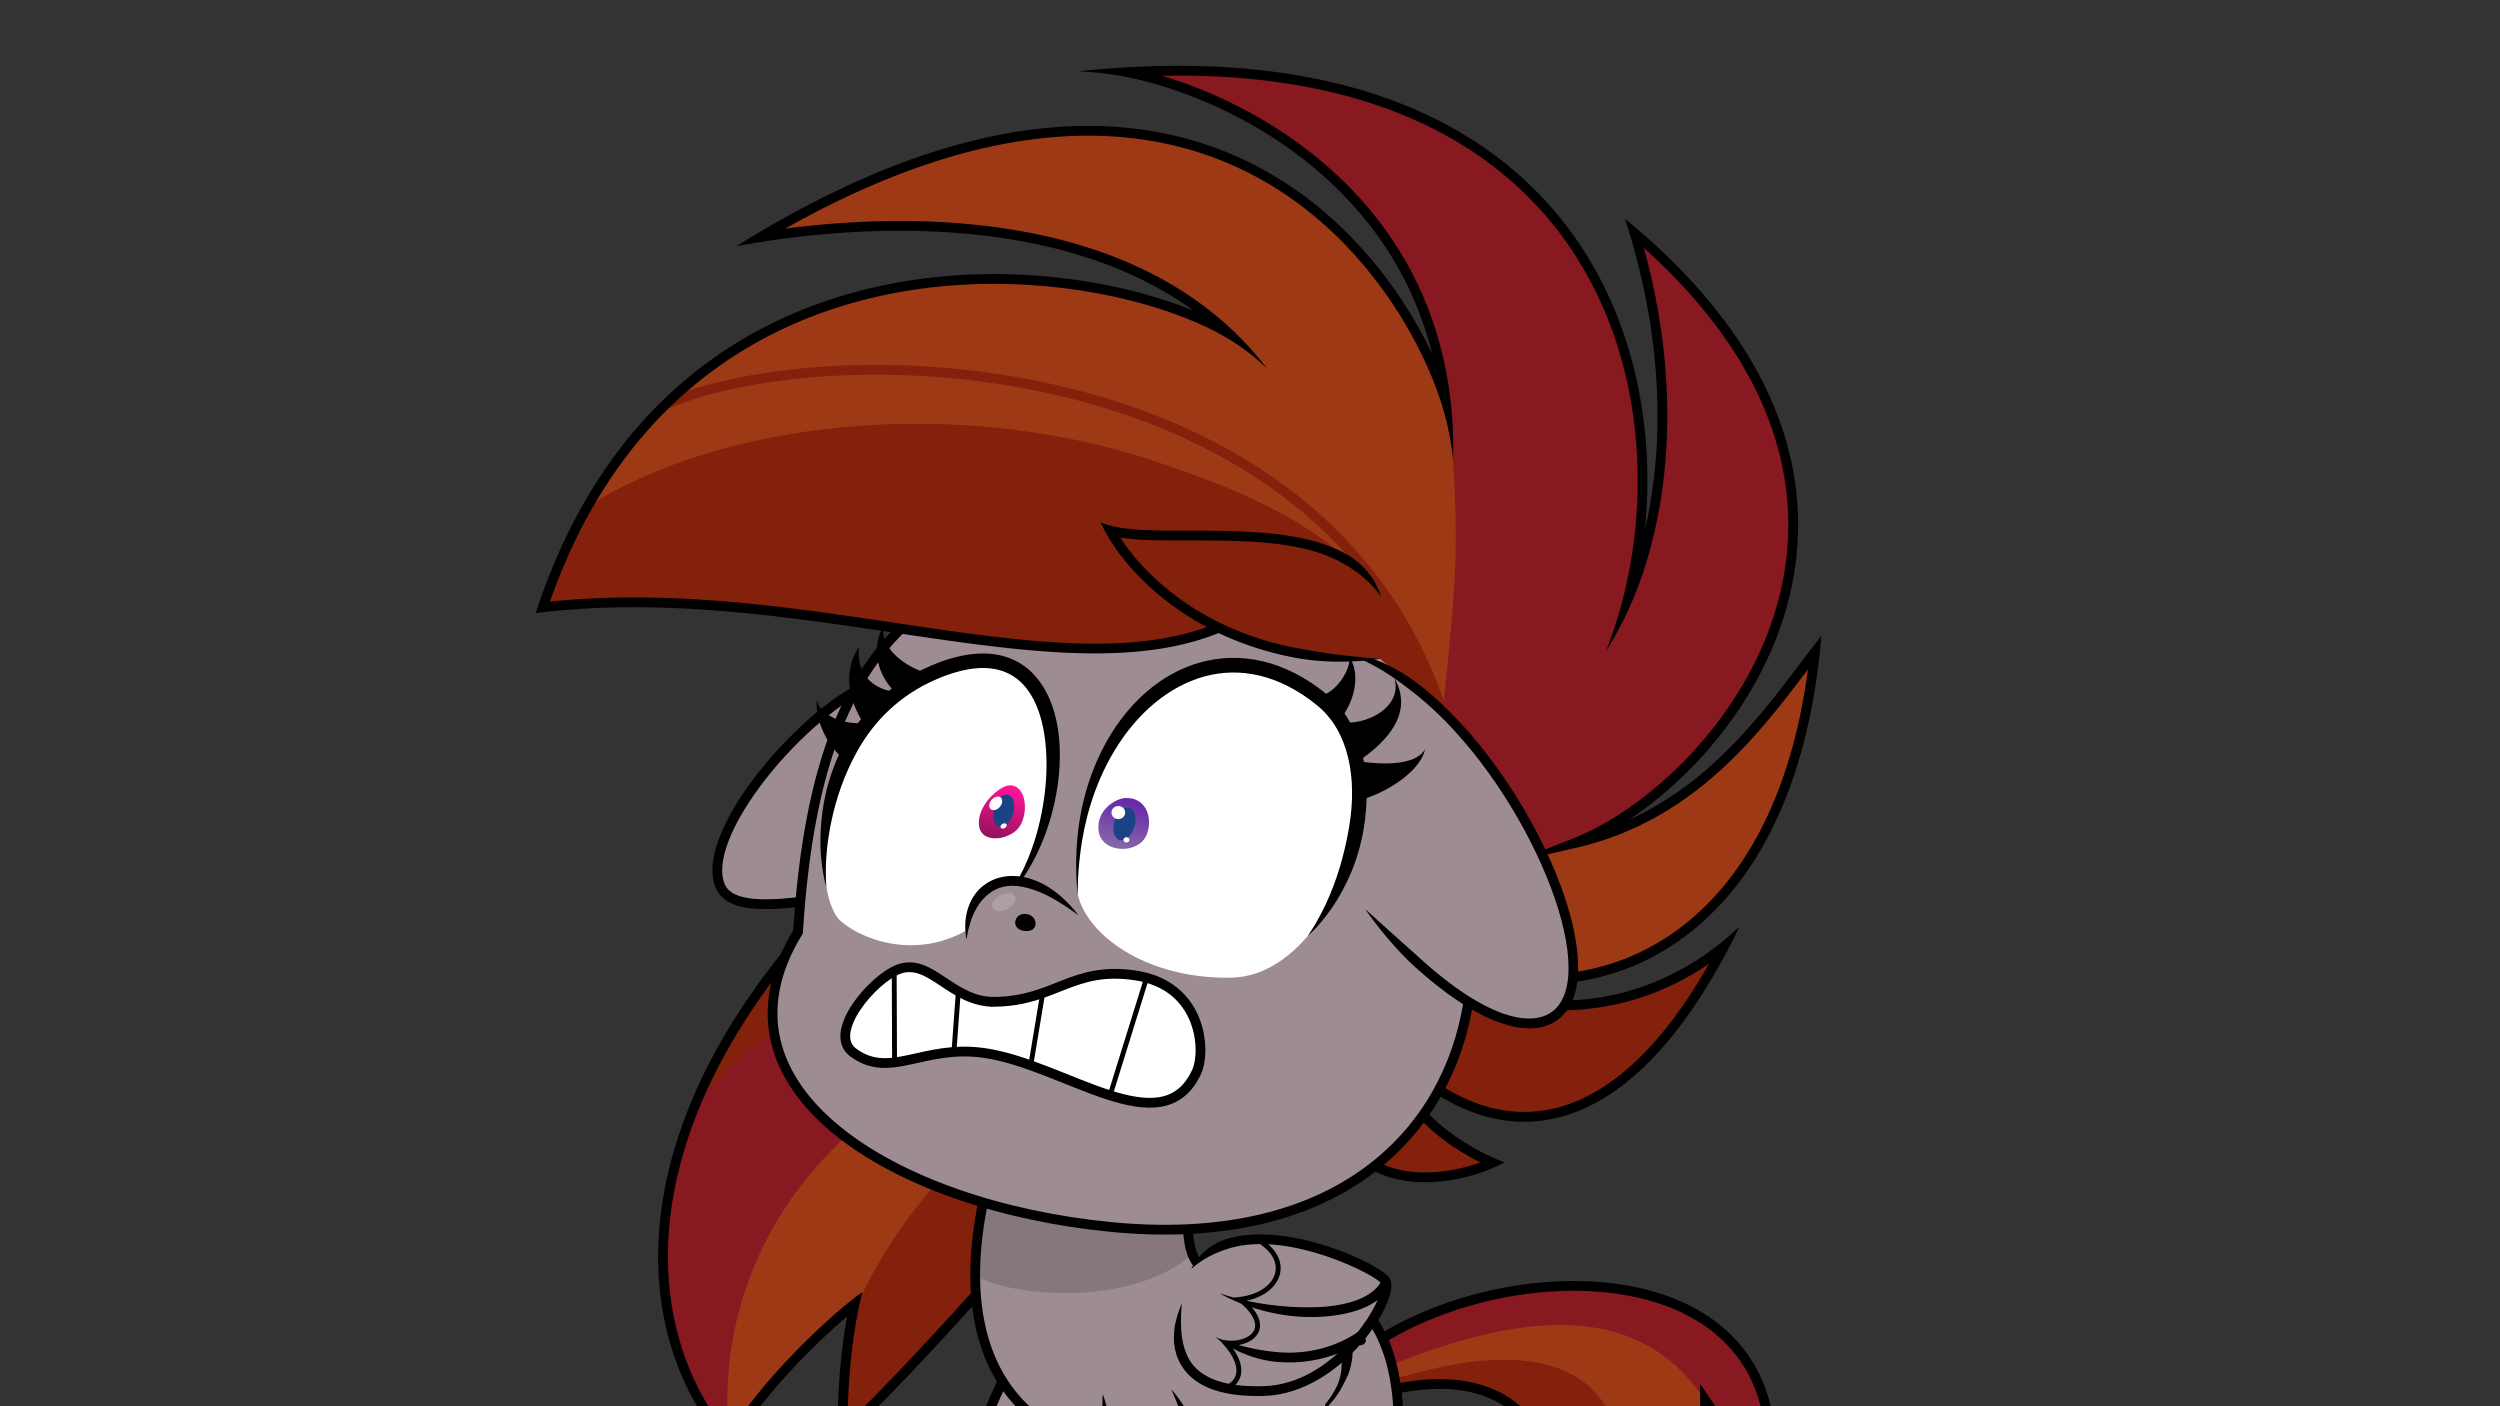 <?xml version="1.0" encoding="UTF-8" standalone="no"?>
<!-- Created with Inkscape (http://www.inkscape.org/) -->

<svg
   version="1.1"
   id="svg118"
   width="2560"
   height="1440"
   viewBox="0 0 2560 1440"
   sodipodi:docname="2440195.svg"
   inkscape:version="1.2 (dc2aedaf03, 2022-05-15)"
   xml:space="preserve"
   xmlns:inkscape="http://www.inkscape.org/namespaces/inkscape"
   xmlns:sodipodi="http://sodipodi.sourceforge.net/DTD/sodipodi-0.dtd"
   xmlns:xlink="http://www.w3.org/1999/xlink"
   xmlns="http://www.w3.org/2000/svg"
   xmlns:svg="http://www.w3.org/2000/svg"
   xmlns:rdf="http://www.w3.org/1999/02/22-rdf-syntax-ns#"
   xmlns:cc="http://creativecommons.org/ns#"
   xmlns:dc="http://purl.org/dc/elements/1.1/"><rect x="0" y="0" width="2560" height="1440" fill="#333333" stroke="none"/><defs
     id="defs122"><linearGradient
       inkscape:collect="always"
       id="linearGradient18150"><stop
         style="stop-color:#682ca9;stop-opacity:1;"
         offset="0"
         id="stop18146" /><stop
         style="stop-color:#8666a9;stop-opacity:1;"
         offset="1"
         id="stop18148" /></linearGradient><inkscape:path-effect
       effect="fill_between_many"
       id="path-effect1490"
       is_visible="true"
       linkedpaths="#path192,0|#path190,1"
       allow_transforms="false" /><linearGradient
       inkscape:collect="always"
       id="linearGradient1385"><stop
         style="stop-color:#fd1297;stop-opacity:1;"
         offset="0"
         id="stop1381" /><stop
         style="stop-color:#96135d;stop-opacity:1;"
         offset="1"
         id="stop1383" /></linearGradient><inkscape:path-effect
       effect="taper_stroke"
       id="path-effect1364"
       is_visible="true"
       stroke_width="10"
       attach_start="0.2"
       end_offset="0.2"
       smoothing="1"
       jointype="extrapolated"
       miter_limit="100" /><inkscape:path-effect
       effect="taper_stroke"
       id="path-effect1355"
       is_visible="true"
       stroke_width="10"
       attach_start="0.2"
       end_offset="0.2"
       smoothing="1"
       jointype="extrapolated"
       miter_limit="100" /><inkscape:path-effect
       effect="taper_stroke"
       id="path-effect1353"
       is_visible="true"
       stroke_width="15"
       attach_start="0.663"
       end_offset="0.445"
       smoothing="1"
       jointype="extrapolated"
       miter_limit="100" /><inkscape:path-effect
       effect="taper_stroke"
       id="path-effect1349"
       is_visible="true"
       stroke_width="15"
       attach_start="0.604"
       end_offset="0.613"
       smoothing="1"
       jointype="extrapolated"
       miter_limit="100" /><inkscape:path-effect
       effect="taper_stroke"
       id="path-effect1345"
       is_visible="true"
       stroke_width="10"
       attach_start="0.395"
       end_offset="0.306"
       smoothing="1"
       jointype="extrapolated"
       miter_limit="100" /><inkscape:path-effect
       effect="taper_stroke"
       id="path-effect1343"
       is_visible="true"
       stroke_width="10"
       attach_start="0.504"
       end_offset="0.2"
       smoothing="0.5"
       jointype="extrapolated"
       miter_limit="100" /><inkscape:path-effect
       effect="taper_stroke"
       id="path-effect1341"
       is_visible="true"
       stroke_width="10"
       attach_start="0.2"
       end_offset="0.2"
       smoothing="0.5"
       jointype="extrapolated"
       miter_limit="100" /><inkscape:path-effect
       effect="taper_stroke"
       id="path-effect1339"
       is_visible="true"
       stroke_width="10"
       attach_start="0.384"
       end_offset="1e-07"
       smoothing="1"
       jointype="extrapolated"
       miter_limit="100" /><inkscape:path-effect
       effect="taper_stroke"
       id="path-effect1337"
       is_visible="true"
       stroke_width="10"
       attach_start="0.485"
       end_offset="1e-07"
       smoothing="1"
       jointype="extrapolated"
       miter_limit="100" /><inkscape:path-effect
       effect="taper_stroke"
       id="path-effect1335"
       is_visible="true"
       stroke_width="10"
       attach_start="0.2"
       end_offset="0.392"
       smoothing="1"
       jointype="extrapolated"
       miter_limit="100" /><inkscape:path-effect
       effect="join_type"
       id="path-effect1333"
       is_visible="true"
       linecap_type="butt"
       line_width="10"
       linejoin_type="extrp_arc"
       miter_limit="100"
       attempt_force_join="true" /><inkscape:path-effect
       effect="join_type"
       id="path-effect1331"
       is_visible="true"
       linecap_type="butt"
       line_width="10"
       linejoin_type="extrp_arc"
       miter_limit="100"
       attempt_force_join="true" /><inkscape:path-effect
       effect="join_type"
       id="path-effect1329"
       is_visible="true"
       linecap_type="butt"
       line_width="10"
       linejoin_type="extrp_arc"
       miter_limit="100"
       attempt_force_join="true" /><inkscape:path-effect
       effect="join_type"
       id="path-effect1327"
       is_visible="true"
       linecap_type="butt"
       line_width="10"
       linejoin_type="extrp_arc"
       miter_limit="100"
       attempt_force_join="true" /><linearGradient
       inkscape:collect="always"
       xlink:href="#linearGradient18150"
       id="linearGradient1387"
       x1="1159.302"
       y1="823.756"
       x2="1147.281"
       y2="867.42"
       gradientUnits="userSpaceOnUse" /><linearGradient
       inkscape:collect="always"
       xlink:href="#linearGradient1385"
       id="linearGradient1389"
       x1="1033.291"
       y1="809.057"
       x2="1018.744"
       y2="856.61"
       gradientUnits="userSpaceOnUse" /><clipPath
       clipPathUnits="userSpaceOnUse"
       id="clipPath1467"><path
         inkscape:connector-curvature="0"
         id="path1469"
         d="m 829.154,949.67 c -187.317,212.109 -180.89,414.118 -81.722,528.895 25.71,-50.502 92.74,-115.696 127.633,-143.243 -11.019,50.502 -13.773,116.614 -11.019,132.224 42.238,-37.647 207.518,-214.864 224.964,-254.347"
         style="fill:none;fill-rule:nonzero;stroke:#000000;stroke-width:10;stroke-linecap:butt;stroke-linejoin:miter;stroke-miterlimit:4;stroke-dasharray:none;stroke-opacity:1" /></clipPath><clipPath
       clipPathUnits="userSpaceOnUse"
       id="clipPath1543"><path
         style="fill:none;fill-rule:nonzero;stroke:#ff0000;stroke-width:10;stroke-linecap:butt;stroke-linejoin:miter;stroke-miterlimit:4;stroke-dasharray:none;stroke-opacity:1"
         d="m 1502.369,989.038 c 121.308,45.576 323.111,-12.724 356.11,-321.262 -53.553,70.259 -119.892,166.66 -246.083,195.581 151.812,-59.639 384.049,-347.692 61.449,-624.526 50.644,170.111 24.358,300.84 -6.808,374.208 C 1724.273,387.19 1630.035,46.987 1154.42,73.914 1259.604,94.691 1454.388,188.188 1480.359,410.242 1437.705,277.212 1236.23,-28.672 779.136,242.727 919.381,220.652 1129.098,219.678 1258.305,341.418 1118.061,258.959 694.73,211.562 555.784,621.907 c 271.399,-31.165 537.604,93.496 701.223,16.881 l 156.476,35.71 63.934,55.789 z"
         id="path1545"
         inkscape:connector-curvature="0"
         sodipodi:nodetypes="ccccccccccc" /></clipPath><clipPath
       clipPathUnits="userSpaceOnUse"
       id="clipPath1556"><path
         sodipodi:nodetypes="cccccc"
         inkscape:connector-curvature="0"
         id="path1558"
         d="m 1402.445,1378.968 c 139.148,-95.939 414.164,-96.745 410.994,111.027 -34.412,-13.635 -51.943,-33.113 -67.525,-56.487 0,39.606 1.948,77.914 1.948,77.914 -62.331,-9.739 -161.671,-3.896 -161.671,-3.896 -11.038,-72.07 -73.369,-107.131 -169.462,-82.459"
         style="fill:none;stroke:#000000;stroke-width:10;stroke-linecap:butt;stroke-linejoin:miter;stroke-miterlimit:4;stroke-dasharray:none;stroke-opacity:1" /></clipPath><clipPath
       clipPathUnits="userSpaceOnUse"
       id="clipPath1625"><path
         style="display:inline;fill:#eed167;fill-opacity:1;stroke:none;stroke-width:1px;stroke-linecap:butt;stroke-linejoin:miter;stroke-opacity:1"
         d="m 1327.39,1385.716 c 10.005,-0.389 22.594,-0.324 37.201,4.122 -4.848,-13.525 -13.123,-24.927 -21.756,-36.107 17.782,8.194 40.998,27.563 52.158,55.593 -10.053,-2.332 -19.878,-4.836 -31.099,-6.292 5.729,11.278 10.447,25.027 10.92,36.028 -13.529,-20.317 -28.886,-38.599 -47.423,-53.343 z"
         id="path1627"
         inkscape:connector-curvature="0"
         sodipodi:nodetypes="ccccccc" /></clipPath></defs><sodipodi:namedview
     pagecolor="#ffffff"
     bordercolor="#666666"
     borderopacity="1"
     objecttolerance="10"
     gridtolerance="10"
     guidetolerance="10"
     inkscape:pageopacity="0"
     inkscape:pageshadow="2"
     inkscape:window-width="1600"
     inkscape:window-height="831"
     id="namedview120"
     showgrid="false"
     inkscape:zoom="0.1655719"
     inkscape:cx="673.42344"
     inkscape:cy="1962.8934"
     inkscape:window-x="0"
     inkscape:window-y="0"
     inkscape:window-maximized="1"
     inkscape:current-layer="layer2"
     inkscape:snap-nodes="true"
     inkscape:pagecheckerboard="true"
     borderlayer="true"
     inkscape:showpageshadow="false"
     inkscape:deskcolor="#d1d1d1" /><g
     inkscape:groupmode="layer"
     id="layer2"
     inkscape:label="Rainbow Dash"
     style="display:inline"><g
       id="g1565"><g
         clip-path="url(#clipPath1556)"
         id="g1552"><path
           sodipodi:nodetypes="cccccc"
           inkscape:connector-curvature="0"
           id="path1547"
           d="m 1402.445,1378.968 c 139.148,-95.939 414.164,-96.745 410.994,111.027 -34.412,-13.635 -51.943,-33.113 -67.525,-56.487 0,39.606 1.948,77.914 1.948,77.914 -62.331,-9.739 -161.671,-3.896 -161.671,-3.896 -11.038,-72.07 -73.369,-107.131 -169.462,-82.459"
           style="fill:#881920;fill-opacity:1;stroke:none;stroke-width:10;stroke-linecap:butt;stroke-linejoin:miter;stroke-miterlimit:4;stroke-dasharray:none;stroke-opacity:1" /><path
           style="fill:#9d3915;fill-opacity:1;stroke:none;stroke-width:1px;stroke-linecap:butt;stroke-linejoin:miter;stroke-opacity:1"
           d="m 1414.782,1401.693 c 144.14,-59.734 292.176,-83.108 355.156,79.861 l 8.745,94.339 -347.281,1.51 z"
           id="path249"
           inkscape:connector-curvature="0" /><path
           style="fill:#83210c;fill-opacity:1;stroke:none;stroke-width:1px;stroke-linecap:butt;stroke-linejoin:miter;stroke-opacity:1"
           d="m 1416.08,1415.977 c 93.496,-30.516 253.869,-61.682 247.376,116.221 l -230.638,0.69 z"
           id="path247"
           inkscape:connector-curvature="0" /></g><path
         sodipodi:nodetypes="cccccc"
         inkscape:connector-curvature="0"
         id="path245"
         d="m 1402.445,1378.968 c 139.148,-95.939 414.164,-96.745 410.994,111.027 -34.412,-13.635 -51.943,-33.113 -67.525,-56.487 0,39.606 1.948,77.914 1.948,77.914 -62.331,-9.739 -161.671,-3.896 -161.671,-3.896 -11.038,-72.07 -73.369,-107.131 -169.462,-82.459"
         style="fill:none;stroke:#000000;stroke-width:10;stroke-linecap:butt;stroke-linejoin:miter;stroke-miterlimit:4;stroke-dasharray:none;stroke-opacity:1" /></g><path
       style="fill:#9d8c94;fill-opacity:1;stroke:#000000;stroke-width:10;stroke-linecap:butt;stroke-linejoin:miter;stroke-miterlimit:4;stroke-dasharray:none;stroke-opacity:1"
       d="m 1106.145,1467.775 c -12.986,17.531 -18.829,51.293 -18.829,51.293 l -96.059,46.568 c -12.774,-46.525 28.155,-141.41 41.794,-162.5"
       id="path223"
       inkscape:connector-curvature="0"
       sodipodi:nodetypes="cccc" /><g
       id="g1477"><g
         clip-path="url(#clipPath1467)"
         id="g1461"><path
           style="fill:#83210c;fill-opacity:1;stroke:none;stroke-width:1px;stroke-linecap:butt;stroke-linejoin:miter;stroke-opacity:1"
           d="m 995.606,1116.145 88.83,95.034 -32.262,163.768 -246.073,127.279 -25.456,-166.877 z"
           id="path1455"
           inkscape:connector-curvature="0" /><path
           sodipodi:nodetypes="cccccc"
           style="fill:#9d3915;fill-opacity:1;stroke:none;stroke-width:1px;stroke-linecap:butt;stroke-linejoin:miter;stroke-opacity:1"
           d="m 854.864,1400.516 c 33.387,-123.248 113.75,-207.425 184.562,-266.284 L 897.842,1009.375 661.852,1440 l 90.51,123.037 z"
           id="path237"
           inkscape:connector-curvature="0" /><path
           style="fill:#881920;fill-opacity:1;stroke:none;stroke-width:1px;stroke-linecap:butt;stroke-linejoin:miter;stroke-opacity:1"
           d="m 747.432,1478.565 c -14.394,-113.233 23.331,-285.525 231.392,-392.539 L 896,966 604,1159 581,1476 Z"
           id="path235"
           inkscape:connector-curvature="0" /><path
           style="fill:#83210c;fill-opacity:1;stroke:none;stroke-width:1px;stroke-linecap:butt;stroke-linejoin:miter;stroke-opacity:1"
           d="m 666.811,1185.482 c 49.995,-69.473 156.477,-179.851 255.167,-198.03 L 773,900 Z"
           id="path233"
           inkscape:connector-curvature="0" /></g><path
         inkscape:original-d="m 829.15352,949.67001 c -187.31708,212.10909 -180.88953,414.11769 -81.72167,528.89529 25.71019,-50.5022 92.74032,-115.6959 127.63271,-143.2425 -11.01865,50.5022 -13.77331,116.6141 -11.01865,132.2238 42.23817,-37.647 207.51789,-214.8637 224.96409,-254.3472"
         inkscape:path-effect="#path-effect1333"
         inkscape:connector-curvature="0"
         id="path229"
         d="M 825.406,946.36 C 636.873,1159.845 642.425,1364.677 743.648,1481.834 a 277.211,277.211 0 0 0 5.038,5.673 156.369,156.369 0 0 1 3.201,-6.673 c 25.308,-49.712 91.666,-114.264 126.275,-141.587 l -7.983,-4.99 c -11.097,50.861 -14.072,117.078 -11.057,134.159 a 31.255,31.255 0 0 0 2.478,7.832 219.469,219.469 0 0 0 5.773,-4.968 c 42.484,-37.866 208.144,-215.171 226.211,-256.059 l -9.147,-4.042 c -16.826,38.079 -181.725,215.207 -223.718,252.635 l 8.251,2.864 c -2.495,-14.139 0.04,-80.146 10.98,-130.289 a 340.779,340.779 0 0 1 3.216,-13.428 309.892,309.892 0 0 0 -11.199,8.437 c -35.176,27.77 -102.878,93.606 -128.99,144.899 l 8.239,-1 c -97.112,-112.398 -104.416,-311.584 81.686,-522.317 z"
         style="fill:#000000;fill-rule:nonzero;stroke:none;stroke-width:10;stroke-linecap:butt;stroke-linejoin:miter;stroke-miterlimit:4;stroke-dasharray:none;stroke-opacity:1" /></g><path
       style="fill:#9d8c94;fill-opacity:1;stroke:none;stroke-width:1px;stroke-linecap:butt;stroke-linejoin:miter;stroke-opacity:1"
       d="m 1009.631,1217.946 c -48.696,206.471 66.227,316.199 294.773,254.518 l 123.43,48.339 c 35.811,-264.448 -157.934,-216.241 -177.676,-216.241 -19.742,0 -37.647,-12.396 -33.056,-67.948 z"
       id="path1479"
       inkscape:connector-curvature="0"
       inkscape:path-effect="#path-effect1490"
       inkscape:original-d="m 1108.7434,1384.8457 21.2132,0.7071"
       class="UnoptimicedTransforms" /><g
       id="g1453"><path
         style="fill:#83210c;fill-opacity:1;fill-rule:nonzero;stroke:none;stroke-width:10;stroke-linecap:butt;stroke-linejoin:miter;stroke-miterlimit:4;stroke-dasharray:none;stroke-opacity:1"
         d="m 1458.933,1105.621 c 78.563,60.383 197.381,70.772 306.46,-136.349 -64.928,51.942 -159.074,84.406 -288.28,38.307"
         id="path1447"
         inkscape:connector-curvature="0" /><path
         inkscape:original-d="m 1458.9327,1105.6207 c 78.563,60.383 197.3812,70.7715 306.4603,-136.34889 -64.928,51.94239 -159.0736,84.40639 -288.2804,38.30749"
         inkscape:path-effect="#path-effect1329"
         inkscape:connector-curvature="0"
         id="path241"
         d="m 1455.886,1109.585 c 81.451,62.603 203.621,71.475 313.931,-137.983 a 749.017,749.017 0 0 0 11.54,-22.851 304.502,304.502 0 0 1 -19.087,16.617 c -63.619,50.895 -156.05,82.967 -283.477,37.503 l -3.36,9.418 c 130.987,46.734 226.847,13.878 293.084,-39.112 l -7.548,-6.234 c -107.848,204.782 -223.315,192.877 -298.989,134.714 z"
         style="fill:#000000;fill-rule:nonzero;stroke:none;stroke-width:10;stroke-linecap:butt;stroke-linejoin:miter;stroke-miterlimit:4;stroke-dasharray:none;stroke-opacity:1" /></g><g
       id="g1445"><path
         style="fill:#83210c;fill-opacity:1;fill-rule:nonzero;stroke:none;stroke-width:10;stroke-linecap:butt;stroke-linejoin:miter;stroke-miterlimit:4;stroke-dasharray:none;stroke-opacity:1"
         d="m 1392.706,1184.184 c 44.151,35.061 106.482,19.478 135.7,6.493 -25.322,-11.038 -62.98,-33.763 -81.809,-62.98"
         id="path1439"
         inkscape:connector-curvature="0" /><path
         inkscape:original-d="m 1392.7062,1184.1836 c 44.151,35.0611 106.4819,19.4784 135.6995,6.4928 -25.3219,-11.0378 -62.9802,-33.7626 -81.8093,-62.9802"
         inkscape:path-effect="#path-effect1331"
         inkscape:connector-curvature="0"
         id="path239"
         d="m 1389.597,1188.099 c 46.216,36.701 110.699,20.542 140.84,7.146 a 142.857,142.857 0 0 0 10.209,-5.033 192.68,192.68 0 0 1 -10.241,-4.119 c -24.842,-10.829 -61.529,-33.057 -79.604,-61.105 l -8.406,5.417 c 19.583,30.387 58.212,53.608 84.014,64.855 l -0.033,-9.153 c -28.294,12.575 -88.473,27.582 -130.559,-5.839 z"
         style="fill:#000000;fill-rule:nonzero;stroke:none;stroke-width:10;stroke-linecap:butt;stroke-linejoin:miter;stroke-miterlimit:4;stroke-dasharray:none;stroke-opacity:1" /></g><path
       style="fill:#9d8c94;fill-opacity:1;stroke:#000000;stroke-width:10;stroke-linecap:butt;stroke-linejoin:miter;stroke-miterlimit:4;stroke-dasharray:none;stroke-opacity:1"
       d="m 901.85,696.574 c -65.525,17.187 -185.174,151.368 -165.061,208.923 8.039,23.006 43.188,24.625 107.275,14.429"
       id="path227"
       inkscape:connector-curvature="0"
       sodipodi:nodetypes="csc" /><path
       style="fill:#85777d;fill-opacity:1;stroke:none;stroke-width:1px;stroke-linecap:butt;stroke-linejoin:miter;stroke-opacity:1"
       d="m 997.944,1306.248 c 39.606,22.076 160.372,32.464 223.352,-22.076 l -2.951,-26.606 -56.215,1.061 -67.175,-7.071 -89.096,-22.274 z"
       id="path231"
       inkscape:connector-curvature="0" /><path
       style="fill:none;stroke:#000000;stroke-width:10;stroke-linecap:butt;stroke-linejoin:miter;stroke-miterlimit:4;stroke-dasharray:none;stroke-opacity:1"
       d="m 1009.631,1217.946 c -48.696,206.471 66.227,316.199 294.773,254.518"
       id="path192"
       inkscape:connector-curvature="0"
       class="UnoptimicedTransforms" /><path
       style="fill:none;stroke:#000000;stroke-width:10;stroke-linecap:butt;stroke-linejoin:miter;stroke-miterlimit:4;stroke-dasharray:none;stroke-opacity:1"
       d="m 1217.102,1236.614 c -4.591,55.552 13.314,67.948 33.056,67.948 19.742,0 213.486,-48.207 177.676,216.241"
       id="path190"
       inkscape:connector-curvature="0"
       class="UnoptimicedTransforms" /><path
       style="fill:#9d8c94;fill-opacity:1;stroke:#000000;stroke-width:10;stroke-linecap:butt;stroke-linejoin:miter;stroke-miterlimit:4;stroke-dasharray:none;stroke-opacity:1"
       d="m 1246.944,566.772 c -258.605,-12.878 -408.608,42.238 -429.727,387.489 -98.25,159.77 96.413,280.057 319.541,302.095 223.128,22.037 338.03,-86.585 364.534,-217.618 35.646,-176.237 42.204,-457.198 -254.347,-471.966 z"
       id="path168"
       inkscape:connector-curvature="0"
       sodipodi:nodetypes="scsss" /><path
       style="fill:#ffffff;stroke:#000000;stroke-width:10;stroke-linecap:butt;stroke-linejoin:miter;stroke-miterlimit:4;stroke-dasharray:none;stroke-opacity:1"
       d="m 1018.766,1025.882 c 62.128,-0.983 79.606,-36.645 143.702,-27.088 68.273,10.18 72.759,77.18 62.898,98.709 -34.994,76.401 -135.254,-7.586 -217.618,-19.283 -62.545,-8.882 -96.232,27.545 -134.06,-0.459 -27.231,-20.159 20.473,-75.881 46.829,-85.395 32.594,-11.765 54.046,34.215 98.25,33.515 z"
       id="path172"
       inkscape:connector-curvature="0"
       sodipodi:nodetypes="sssssss" /><path
       id="path180"
       style="fill:none;stroke:#000000;stroke-width:5;stroke-linecap:butt;stroke-linejoin:miter;stroke-miterlimit:4;stroke-dasharray:none;stroke-opacity:1"
       d="m 1136.23,1123.174 37.995,-122.111 m -106.3,14.831 -12.43,74.886 m -78.793,-11.649 4.91,-67.712 m -65.969,-19.821 0.388,97.031"
       inkscape:connector-curvature="0"
       sodipodi:nodetypes="cccccccc" /><path
       sodipodi:nodetypes="cccc"
       inkscape:connector-curvature="0"
       id="path1435"
       d="m 1129.182,1427.374 c 11.64,72.854 -2.648,203.917 -27.317,290.189 15.066,20.601 107.495,19.864 125.796,-2.755 7.225,-64.191 27.5,-207.641 -28.465,-292.255"
       style="fill:#9d8c94;fill-opacity:1;fill-rule:nonzero;stroke:none;stroke-width:10;stroke-linecap:butt;stroke-linejoin:miter;stroke-miterlimit:4;stroke-dasharray:none;stroke-opacity:1" /><path
       style="fill:#000000;fill-rule:nonzero;stroke:none;stroke-width:10;stroke-linecap:butt;stroke-linejoin:miter;stroke-miterlimit:4;stroke-dasharray:none;stroke-opacity:1"
       d="m 1138.178,1477.145 c -0.261,-12.916 -2.202,-24.961 -4.485,-34.518 -2.219,-9.292 -4.511,-15.252 -4.511,-15.252 0,0 -0.175,6.376 -0.461,15.767 -0.251,8.25 -0.776,22.944 -0.541,34.209 1.506,73.272 -11.479,170.139 -31.123,238.838 a 541.318,541.318 0 0 1 -0.602,2.09 16.319,16.319 0 0 0 1.374,2.236 c 17.235,23.568 113.489,22.442 133.719,-2.561 a 20.934,20.934 0 0 0 0.931,-1.242 1559.713,1559.713 0 0 1 0.151,-1.344 c 5.771,-51.268 19.975,-154.574 -3.478,-237.452 -4.458,-15.808 -11.207,-29.306 -17.961,-39.691 -6.497,-9.99 -11.994,-15.672 -11.994,-15.672 0,0 3.434,7.122 7.544,17.94 4.697,12.363 8.171,23.878 12.79,40.145 23.012,81.322 8.952,182.174 3.163,233.61 l 1.082,-2.586 c -16.372,20.235 -104.977,20.582 -117.873,2.948 l 0.771,4.326 c 19.826,-69.336 33.026,-167.837 31.506,-241.793 z"
       id="path215"
       inkscape:connector-curvature="0"
       sodipodi:nodetypes="cccc"
       inkscape:path-effect="#path-effect1341"
       inkscape:original-d="m 1129.1822,1427.3745 c 11.6404,72.8538 -2.6483,203.9174 -27.3171,290.1892 15.0656,20.601 107.4953,19.8645 125.7963,-2.7546 7.2254,-64.1907 27.5005,-207.6406 -28.4648,-292.2553" /><path
       style="fill:#000000;fill-rule:nonzero;stroke:none;stroke-width:10;stroke-linecap:butt;stroke-linejoin:miter;stroke-miterlimit:4;stroke-dasharray:none;stroke-opacity:1"
       d="m 1313.246,1505.315 c -4.706,-13.11 -7.002,-25.958 -8.387,-37.012 -1.332,-10.629 -1.754,-17.915 -1.754,-17.915 0,0 -2.092,6.985 -3.26,17.952 -1.186,11.142 -1.124,25.739 3.974,40.312 4.154,11.731 10.582,23.468 20.174,35.412 5.477,6.812 12.193,11.951 17.717,15.443 5.447,3.443 9.441,5.154 9.441,5.154 0,0 -9.471,-14.526 -19.361,-26.858 -8.914,-11.1 -14.797,-21.908 -18.545,-32.489 z"
       id="path217"
       inkscape:connector-curvature="0"
       inkscape:path-effect="#path-effect1343"
       inkscape:original-d="m 1303.1055,1450.3885 c -3.2464,37.6582 1.2985,74.0179 48.0467,114.2733" /><g
       id="g1541"
       clip-path="url(#clipPath1543)"><path
         inkscape:connector-curvature="0"
         id="path1525"
         d="m 1482,889 407,-267 c 0,0 3.586,470.74 -410.207,380.87"
         style="fill:#9d3915;fill-opacity:1;stroke:none;stroke-width:1px;stroke-linecap:butt;stroke-linejoin:miter;stroke-opacity:1" /><path
         sodipodi:nodetypes="cc"
         inkscape:connector-curvature="0"
         id="path1523"
         d="M 1548.228,883.193 C 1809.547,818.48 2085.725,387.552 1595,177 l -105,630 z"
         style="fill:#881920;fill-opacity:1;stroke:none;stroke-width:1px;stroke-linecap:butt;stroke-linejoin:miter;stroke-opacity:1" /><path
         sodipodi:nodetypes="ccccc"
         inkscape:connector-curvature="0"
         id="path257"
         d="m 1533.6,827.079 c 35.214,-43.334 63.774,-79.373 111.01,-160.53 C 1691.908,602.444 1836.468,-180.689 1014,58 l 232.944,508.772 z"
         style="fill:#881920;fill-opacity:1;stroke:none;stroke-width:1px;stroke-linecap:butt;stroke-linejoin:miter;stroke-opacity:1" /><path
         sodipodi:nodetypes="cccccc"
         inkscape:connector-curvature="0"
         id="path255"
         d="m 1477.418,730.288 c 11.054,-117.057 17.233,-152.647 10.517,-259.723 -0.812,-32.484 -3.94,-62.295 -21.262,-107.979 C 1374.287,73.294 988.579,77.573 782.06,76.698 L 420.021,683.396 Z"
         style="fill:#9d3915;fill-opacity:1;stroke:none;stroke-width:1px;stroke-linecap:butt;stroke-linejoin:miter;stroke-opacity:1" /><path
         sodipodi:nodetypes="cc"
         inkscape:connector-curvature="0"
         id="path251"
         d="M 681.692,414.14 C 853.486,340.053 1357.175,354.665 1477.418,730.288"
         style="fill:none;stroke:#83210c;stroke-width:10;stroke-linecap:butt;stroke-linejoin:miter;stroke-miterlimit:4;stroke-dasharray:none;stroke-opacity:1" /><path
         clip-path="none"
         sodipodi:nodetypes="csccc"
         inkscape:connector-curvature="0"
         id="path253"
         d="m 565.624,544.735 c 136.24,-112.017 400.832,-144.324 615.424,-72.88 130.871,43.571 240.145,92.731 296.369,251.933 L 526.795,655.819 Z"
         style="fill:#83210c;fill-opacity:1;stroke:none;stroke-width:1px;stroke-linecap:butt;stroke-linejoin:miter;stroke-opacity:1" /></g><path
       style="fill:#000000;fill-rule:nonzero;stroke:none;stroke-width:10;stroke-linecap:butt;stroke-linejoin:miter;stroke-miterlimit:4;stroke-dasharray:none;stroke-opacity:1"
       d="m 1500.611,993.719 c 124.993,46.96 329.57,-14.341 362.84,-325.411 a 745.6,745.6 0 0 0 1.651,-17.351 2128.552,2128.552 0 0 0 -10.599,13.788 c -53.683,70.43 -119.026,165.274 -243.224,193.738 l 2.945,9.527 c 155.95,-61.264 388.091,-353.897 62.876,-632.974 a 738.035,738.035 0 0 0 -13.061,-10.949 751.037,751.037 0 0 1 5.013,16.17 c 50.304,168.969 24.101,298.51 -6.618,370.827 l 9.449,3.183 C 1729.965,385.083 1633.067,41.807 1154.138,68.922 a 991.263,991.263 0 0 0 -50.289,4.133 315.027,315.027 0 0 1 49.602,5.764 c 103.563,20.457 296.282,112.611 321.942,332.003 l 9.727,-2.107 C 1441.479,272.61 1236.389,-34.582 776.584,238.428 a 1162.905,1162.905 0 0 0 -22.419,13.656 948.428,948.428 0 0 1 25.749,-4.417 c 139.602,-21.974 347.484,-22.721 474.963,97.391 l 5.963,-7.949 C 1117.623,252.902 690.989,207.02 551.048,620.303 a 681.881,681.881 0 0 0 -2.494,7.51 719.01,719.01 0 0 1 7.801,-0.939 c 270.464,-31.058 537.268,93.94 702.773,16.442 L 1254.886,634.26 C 1093.154,709.992 827.547,585.667 555.213,616.94 l 5.306,6.571 C 698.471,216.103 1118.498,265.017 1255.771,345.728 a 222.798,222.798 0 0 1 41.89,31.837 332.618,332.618 0 0 0 -35.927,-39.786 C 1130.799,214.41 919.246,215.611 778.359,237.788 l 3.33,9.238 c 454.381,-269.789 652.241,34.788 693.909,164.742 a 292.783,292.783 0 0 1 12.36,58.63 416.163,416.163 0 0 0 -2.633,-60.738 C 1459.043,184.945 1262.193,90.106 1155.389,69.009 l -0.686,9.897 C 1627.004,52.166 1718.581,389.298 1662.19,611.811 a 460.622,460.622 0 0 1 -17.57,54.729 359.168,359.168 0 0 0 27.019,-51.546 c 31.613,-74.421 57.982,-206.336 6.998,-377.59 l -8.048,5.221 c 319.987,274.591 87.654,558.064 -60.021,616.078 l -62.34,24.49 65.285,-14.962 c 128.185,-29.378 195.52,-127.335 248.943,-197.424 l -8.948,-3.563 c -32.728,306.007 -231.756,361.305 -349.38,317.113 z"
       id="path243"
       inkscape:connector-curvature="0"
       sodipodi:nodetypes="ccccccccccc"
       inkscape:path-effect="#path-effect1327"
       inkscape:original-d="m 1502.3692,989.03827 c 121.3085,45.57603 323.1109,-12.72357 356.11,-321.26209 -53.553,70.25929 -119.8918,166.65972 -246.0832,195.58107 151.8124,-59.63866 384.0492,-347.69191 61.4485,-624.52573 50.6439,170.11143 24.3576,300.83956 -6.8079,374.20823 C 1724.2733,387.19026 1630.0354,46.986578 1154.4203,73.914336 1259.6037,94.691305 1454.3878,188.18766 1480.359,410.24151 1437.7046,277.21223 1236.2296,-28.671944 779.13631,242.7272 919.38085,220.65167 1129.0984,219.67776 1258.3051,341.4178 1118.0606,258.95921 694.72988,211.56175 555.7839,621.90687 c 271.39915,-31.16545 537.6041,93.49636 701.2227,16.88129" /><g
       id="g1411"><path
         sodipodi:nodetypes="cssc"
         inkscape:connector-curvature="0"
         id="path275"
         d="m 1027.161,922.524 c 72.923,-73.972 83.368,-300.544 -71.421,-233.741 -130.194,56.188 -123.68,228.504 -95.444,253.869 24.467,21.979 100.638,51.942 166.865,-20.128 z"
         style="fill:#ffffff;stroke:none;stroke-width:1px;stroke-linecap:butt;stroke-linejoin:miter;stroke-opacity:1" /><path
         sodipodi:nodetypes="ssss"
         inkscape:connector-curvature="0"
         id="path1102"
         d="m 1033.492,804.192 c 18.11,-0.734 20.191,29.678 9.716,43.351 -10.288,13.428 -41.114,17.414 -40.882,-5.043 0.213,-20.564 22.354,-37.95 31.166,-38.308 z"
         style="fill:url(#linearGradient1389);stroke:none;stroke-width:1px;stroke-linecap:butt;stroke-linejoin:miter;stroke-opacity:1" /><ellipse
         style="opacity:1;vector-effect:none;fill:#1a4384;fill-opacity:1;fill-rule:nonzero;stroke:none;stroke-width:1.008;stroke-linecap:butt;stroke-linejoin:miter;stroke-miterlimit:4;stroke-dasharray:none;stroke-dashoffset:0;stroke-opacity:1"
         id="ellipse1098"
         cx="1178.832"
         cy="843.717"
         rx="10.419"
         ry="16.888"
         transform="matrix(1,0,-0.179,0.984,0,0)" /><ellipse
         transform="matrix(1,0,-0.303,0.953,0,0)"
         style="opacity:1;vector-effect:none;fill:#ffffff;fill-opacity:1;fill-rule:nonzero;stroke:none;stroke-width:1.024;stroke-linecap:butt;stroke-linejoin:miter;stroke-miterlimit:4;stroke-dasharray:none;stroke-dashoffset:0;stroke-opacity:1"
         id="ellipse1094"
         cx="1281.184"
         cy="863.231"
         rx="6.254"
         ry="7.306" /><ellipse
         transform="matrix(1,0,-0.292,0.956,0,0)"
         style="opacity:1;vector-effect:none;fill:#ffffff;fill-opacity:1;fill-rule:nonzero;stroke:none;stroke-width:1.023;stroke-linecap:butt;stroke-linejoin:miter;stroke-miterlimit:4;stroke-dasharray:none;stroke-dashoffset:0;stroke-opacity:1"
         id="ellipse1096"
         cx="1286.041"
         cy="884.716"
         rx="3.042"
         ry="2.82" /><path
         inkscape:original-d="M 1027.1614,922.52363 C 1100.0845,848.55182 1110.5297,621.97955 955.74054,688.78274 853.36177,732.9669 835.51725,848.95923 846.29496,908.83785"
         inkscape:path-effect="#path-effect1349"
         style="fill:#000000;fill-rule:nonzero;stroke:none;stroke-width:15;stroke-linecap:butt;stroke-linejoin:miter;stroke-miterlimit:4;stroke-dasharray:none;stroke-opacity:1"
         d="m 1061.311,722.525 c 6.236,14.688 8.931,30.981 9.945,47.146 1.155,19.15 -0.346,37.861 -3.246,55.192 -3.512,20.899 -8.888,38.771 -15.107,53.952 0,0 0,10e-6 0,10e-6 -6.059,14.752 -12.04,25.089 -17.294,32.726 -5.021,7.299 -8.448,10.983 -8.448,10.983 0,0 3.898,-3.168 9.847,-9.888 6.155,-6.954 13.617,-16.912 21.258,-31.298 0,-10e-6 0,-10e-6 10e-5,-10e-6 7.897,-14.837 15.191,-32.889 20.367,-54.292 4.312,-17.78 7.036,-37.386 6.599,-57.934 -0.329,-17.318 -3.005,-35.385 -10.093,-52.397 -17.657,-42.01 -57.847,-62.663 -122.37,-34.816 -41.291,17.82 -69.413,46.871 -87.67,79.328 -14.79,26.337 -21.747,54.463 -24.024,79.68 -1.864,20.346 -0.713,36.825 1.183,49.168 1.84,11.978 4.037,18.765 4.037,18.765 0,0 -0.793,-7.102 -0.647,-19.006 0.153,-12.459 1.442,-28.025 5.404,-47.469 4.913,-23.921 13.391,-49.42 27.121,-73.784 16.824,-29.909 42.614,-56.542 80.54,-72.91 57.935,-25.003 88.495,-6.697 102.598,26.857 z"
         id="path1347"
         inkscape:connector-curvature="0"
         sodipodi:nodetypes="csc" /><path
         inkscape:connector-curvature="0"
         d="m 948.5,689 c -20.5,-5.75 -46.5,-24.25 -44,-46.5 -11,16 -9.5,44.75 12,66.25 13.25,-7 32,-19.75 32,-19.75 z m -65.25,50.25 c -21.5,-36 -13.75,-62 -3.5,-76.75 -2.5,19 5.25,41.25 36.75,46.25 -12.5,13.25 -33.25,30.5 -33.25,30.5 z M 836.75,715.5 C 833,737 850,768.75 866.5,778.75 874.5,764.5 886.75,740 886.75,740 c -25.25,3.5 -50.25,-10.25 -50,-24.5 z"
         style="fill:#000000;stroke:none;stroke-width:1px;stroke-linecap:butt;stroke-linejoin:miter;stroke-opacity:1"
         id="path1361" /></g><g
       id="g1379"><path
         style="fill:#9d8c94;fill-opacity:1;fill-rule:nonzero;stroke:none;stroke-width:10;stroke-linecap:butt;stroke-linejoin:miter;stroke-miterlimit:4;stroke-dasharray:none;stroke-opacity:1"
         d="m 1397.9,930.853 c 101.92,115.632 172.492,134.823 200.023,104.061 58.452,-65.314 -88.314,-344.683 -225.345,-367.344"
         id="path1373"
         inkscape:connector-curvature="0"
         sodipodi:nodetypes="csc" /><path
         inkscape:original-d="m 1397.9004,930.85288 c 101.9198,115.63152 172.4923,134.82312 200.0226,104.06132 58.4524,-65.31358 -88.3136,-344.68342 -225.3446,-367.34447"
         inkscape:path-effect="#path-effect1364"
         sodipodi:nodetypes="csc"
         inkscape:connector-curvature="0"
         id="path166"
         d="m 1458.516,985.291 c -30.156,-26.757 -60.616,-54.438 -60.616,-54.438 0,0 5.738,8.543 15.342,20.616 9.777,12.29 22.979,27.402 38.636,41.302 71.871,63.789 124.842,73.333 149.771,45.478 49.855,-55.707 -37.477,-247.979 -144.268,-333.938 -19.166,-15.522 -38.556,-25.677 -56.329,-31.289 -16.786,-5.3 -28.473,-5.451 -28.473,-5.451 0,0 11.37,2.676 26.639,10.079 16.819,8.154 32.781,19.165 51.893,34.452 104.931,84.463 186.756,270.685 143.087,319.48 -19.119,21.364 -65.291,16.186 -135.681,-46.288 z"
         style="fill:#000000;fill-rule:nonzero;stroke:none;stroke-width:10;stroke-linecap:butt;stroke-linejoin:miter;stroke-miterlimit:4;stroke-dasharray:none;stroke-opacity:1" /></g><g
       id="g1402"><path
         sodipodi:nodetypes="cssc"
         inkscape:connector-curvature="0"
         id="path265"
         d="m 1103.776,916.68 c -10.388,-175.306 127.788,-299.89 249.973,-199.978 86.503,70.734 13.635,281.788 -92.198,284.385 -83.085,2.039 -146.737,-40.255 -157.775,-84.406 z"
         style="fill:#ffffff;stroke:none;stroke-width:1px;stroke-linecap:butt;stroke-linejoin:miter;stroke-opacity:1" /><path
         sodipodi:nodetypes="ssss"
         inkscape:connector-curvature="0"
         id="path1100"
         d="m 1152.148,817.178 c 27.308,-1.116 29.705,32.302 17.368,44.638 -12.336,12.336 -42.528,9.902 -44.638,-11.687 -2.11,-21.589 18.51,-32.593 27.27,-32.951 z"
         style="fill:url(#linearGradient1387);fill-opacity:1;stroke:none;stroke-width:1px;stroke-linecap:butt;stroke-linejoin:miter;stroke-opacity:1" /><ellipse
         transform="matrix(1,0,-0.185,0.983,0,0)"
         ry="17.052"
         rx="10.859"
         cy="858.331"
         cx="1310.258"
         id="path1092"
         style="opacity:1;vector-effect:none;fill:#1a4384;fill-opacity:1;fill-rule:nonzero;stroke:none;stroke-width:1.009;stroke-linecap:butt;stroke-linejoin:miter;stroke-miterlimit:4;stroke-dasharray:none;stroke-dashoffset:0;stroke-opacity:1" /><ellipse
         ry="6.729"
         rx="6.996"
         cy="832.083"
         cx="1145.16"
         id="path283"
         style="opacity:1;vector-effect:none;fill:#ffffff;fill-opacity:1;fill-rule:nonzero;stroke:none;stroke-width:1;stroke-linecap:butt;stroke-linejoin:miter;stroke-miterlimit:4;stroke-dasharray:none;stroke-dashoffset:0;stroke-opacity:1" /><ellipse
         ry="2.697"
         rx="3.042"
         cy="860.029"
         cx="1153.458"
         id="path1090"
         style="opacity:1;vector-effect:none;fill:#ffffff;fill-opacity:1;fill-rule:nonzero;stroke:none;stroke-width:1;stroke-linecap:butt;stroke-linejoin:miter;stroke-miterlimit:4;stroke-dasharray:none;stroke-dashoffset:0;stroke-opacity:1" /><path
         inkscape:original-d="m 1103.7764,916.68011 c -10.3884,-175.30567 127.7876,-299.89026 249.9729,-199.97832 62.5954,51.18481 41.7398,175.84444 -14.6706,241.82539"
         inkscape:path-effect="#path-effect1353"
         style="fill:#000000;fill-rule:nonzero;stroke:none;stroke-width:15;stroke-linecap:butt;stroke-linejoin:miter;stroke-miterlimit:4;stroke-dasharray:none;stroke-opacity:1"
         d="m 1229.056,678.303 c -20.858,5.819 -39.671,16.754 -55.393,30.456 -18.075,15.744 -31.957,34.596 -42.278,53.759 -21.688,40.314 -27.772,80.666 -29.074,108.823 -1.315,28.435 1.464,45.34 1.464,45.34 0,0 -0.954,-17.122 2.675,-44.976 3.601,-27.636 12.445,-66.266 35.013,-103.429 10.707,-17.649 24.388,-34.763 41.355,-48.709 14.728,-12.098 31.819,-21.74 50.242,-26.809 35.887,-9.947 76.469,-2.525 115.939,29.75 32.01,26.175 40.87,73.963 32.642,123.503 -5.22,31.154 -13.431,57.054 -23.741,79.166 -9.641,20.677 -18.823,33.351 -18.823,33.351 0,0 11.986,-10.072 25.329,-29.635 13.887,-20.359 26.657,-47.794 32.032,-80.423 8.741,-52.626 -0.468,-106.929 -37.944,-137.573 -42.89,-35.072 -88.302,-43.996 -129.441,-32.593 z"
         id="path1351"
         inkscape:connector-curvature="0"
         sodipodi:nodetypes="csc" /><path
         sodipodi:nodetypes="cccccccccccc"
         inkscape:connector-curvature="0"
         d="M 1459.283,767.174 C 1453.75,792.25 1414.75,813.5 1394.25,818.75 1393,798.5 1391,779.5 1391,779.5 c 21.5,3.25 58.065,5.597 68.283,-12.326 z M 1375,740.25 c 32.75,0.75 60.667,-20.441 52.834,-45.845 C 1438,712.5 1444.5,742.75 1391,779.5 c -7.5,-15.5 -16,-39.25 -16,-39.25 z m -22.75,-27.75 c 17,-3.5 31.5,-28.75 29.5,-39.25 7.75,9.75 11,35.5 -8.25,62 C 1362,725 1352.25,712.5 1352.25,712.5 Z"
         style="fill:#000000;stroke:none;stroke-width:1px;stroke-linecap:butt;stroke-linejoin:miter;stroke-opacity:1"
         id="path1370" /></g><g
       id="g1417"><path
         style="fill:#9d8c94;fill-opacity:1;fill-rule:nonzero;stroke:none;stroke-width:10;stroke-linecap:butt;stroke-linejoin:miter;stroke-miterlimit:4;stroke-dasharray:none;stroke-opacity:1"
         d="m 989.842,962.066 c -2.296,-54.175 47.052,-90.389 114.541,-24.736"
         id="path1391"
         inkscape:connector-curvature="0"
         sodipodi:nodetypes="cc" /><path
         sodipodi:nodetypes="sss"
         inkscape:connector-curvature="0"
         id="path261"
         d="m 1023.103,917.654 c 15.462,-9.244 23.374,3.896 9.577,12.499 -13.797,8.603 -23.989,-3.883 -9.577,-12.499 z"
         style="fill:#ad9fa6;fill-opacity:1;stroke:none;stroke-width:1px;stroke-linecap:butt;stroke-linejoin:miter;stroke-opacity:1" /><path
         sodipodi:nodetypes="cc"
         inkscape:original-d="m 989.84218,962.066 c -2.29555,-54.17504 47.05212,-90.38907 114.54132,-24.73627"
         inkscape:path-effect="#path-effect1345"
         inkscape:connector-curvature="0"
         id="path164"
         d="m 1006.081,907.563 c -12.484,10.398 -16.722,25.147 -17.517,36.382 -0.79,11.177 1.278,18.121 1.278,18.121 0,0 0.562,-7.208 3.699,-17.198 3.202,-10.194 8.849,-21.761 18.827,-29.529 8.64,-6.986 20.532,-10.217 35.052,-7.182 15.352,3.072 29.014,10.505 39.765,17.332 10.533,6.688 17.198,11.84 17.198,11.84 0,0 -4.806,-6.909 -14.078,-15.804 -9.352,-8.972 -23.138,-19.319 -40.839,-23.157 -17.293,-3.615 -32.142,0.105 -43.385,9.195 z"
         style="fill:#000000;fill-rule:nonzero;stroke:none;stroke-width:10;stroke-linecap:butt;stroke-linejoin:miter;stroke-miterlimit:4;stroke-dasharray:none;stroke-opacity:1" /><path
         sodipodi:nodetypes="sss"
         inkscape:connector-curvature="0"
         id="path263"
         d="m 1049.724,935.834 c 13.83,0.522 15.264,20.007 -1.461,17.368 -13.447,-2.122 -10.02,-17.801 1.461,-17.368 z"
         style="fill:#000000;stroke:none;stroke-width:1px;stroke-linecap:butt;stroke-linejoin:miter;stroke-opacity:1" /></g><g
       id="g1606"
       clip-path="url(#clipPath1625)"
       style="display:none"><path
         sodipodi:nodetypes="ccccccc"
         inkscape:connector-curvature="0"
         id="path1116"
         d="m 1327.39,1385.716 c 10.005,-0.389 22.594,-0.324 37.201,4.122 -4.848,-13.525 -13.123,-24.927 -21.756,-36.107 17.782,8.194 40.998,27.563 52.158,55.593 -10.053,-2.332 -19.878,-4.836 -31.099,-6.292 5.729,11.278 10.447,25.027 10.92,36.028 -13.529,-20.317 -28.886,-38.599 -47.423,-53.343 z"
         style="fill:#eed167;fill-opacity:1;stroke:none;stroke-width:1px;stroke-linecap:butt;stroke-linejoin:miter;stroke-opacity:1" /><path
         inkscape:connector-curvature="0"
         id="path1120"
         d="m 1342.835,1353.73 c 20.03,18.452 31.217,28.788 38.553,41.921 -8.712,-2.034 -23.968,-4.256 -30.307,-3.586 9.26,12.447 18.579,31.181 23.733,46.993 l 27.523,-28.502 -30.198,-56.999 z"
         style="fill:#c6744a;fill-opacity:1;stroke:none;stroke-width:1px;stroke-linecap:butt;stroke-linejoin:miter;stroke-opacity:1" /><path
         sodipodi:nodetypes="cccc"
         inkscape:connector-curvature="0"
         id="path1118"
         d="m 1342.835,1353.73 c 29.075,19.706 41.268,39.57 45.671,50.508 -11.066,-3.427 -25.866,-4.637 -28.293,-3.784 7.266,13.955 12.936,26.254 14.601,38.605 l 27.523,-28.502 -22.271,-59.642 z"
         style="fill:#1258b1;fill-opacity:1;stroke:none;stroke-width:1px;stroke-linecap:butt;stroke-linejoin:miter;stroke-opacity:1" /></g><g
       id="g25430"
       transform="matrix(0.559,-0.284,0.257,0.485,1309.401,1377.764)"><path
         style="fill:#000000"
         d="m 61.856,40.789 c -2e-6,9.705 -7.977,17.553 -17.993,17.714 -13.519,0.218 -19.993,-9.273 -19.997,-21.727 -0.002,-3.841 -0.685,-8.197 5.921,-18.577 2.856,-4.488 6.391,-8.155 10.471,-10.932 6.945,-4.728 15.331,-6.979 23.629,-7.05 10.383,-0.088 21.161,2.949 29.103,9.59 9.358,7.826 17.248,24.768 14.207,44.643 -2.696,17.617 -12.523,32.153 -18.079,39.639 -5.631,7.587 -10.615,13.102 -18.772,19.764 -7.607,6.213 -14.643,12.247 -22.032,16.777 -8.299,5.088 -16.271,9.007 -23.106,11.96 -4.123,1.781 -6.023,-3.785 -2.413,-5.735 5.061,-2.734 9.61,-5.225 13.571,-7.727 4.946,-3.124 8.829,-6.084 12.228,-8.793 3.205,-2.555 6.005,-4.886 8.039,-6.921 8.871,-8.871 23.573,-28.534 28.122,-54.532 2.535,-14.488 0.816,-28.597 -2.653,-37.199 C 79.445,15.097 75.372,10.621 70.339,8.29 63.98,5.345 54.974,5.731 48.08,8.648 37.418,13.16 32.548,27.949 33.333,27.044 c 3.003,-2.396 6.81,-3.828 10.951,-3.828 9.705,0 17.573,7.868 17.573,17.573 z"
         id="path25412" /><path
         style="fill:#623900"
         d="M 0.074,66.547 C 8.703,62.697 17.346,58.891 26.525,56.764 c -2.275,-0.171 -4.792,-0.089 -7.426,0.112 6.404,-2.777 12.584,-4.121 20.127,-6.399 7.327,-2.213 14.874,-4.106 25.067,-7.473 2.362,-0.78 10.087,-3.856 13.713,-5.627 6.148,-3.003 10.28,-5.611 14,-7.879 0.125,-0.076 -6.429,7.706 -6.429,7.706 13.865,-0.293 21.555,-2.055 32.52,-4.345 9.303,-1.943 18.831,-4.827 28.467,-7.892 -2.85,4.202 -6.709,8.575 -11.193,11.67 -1.188,0.82 -2.949,2.059 -9.188,4.385 -7.089,2.642 -16.023,7.202 -25.343,10.918 -6.451,2.572 -12.645,4.926 -17.421,6.574 2.396,-1.569 5.18,-3.461 7.496,-5.354 0,0 -14.845,3.745 -31.858,7.201 -16.662,3.385 -35.419,6.475 -42.983,7.306 -3.456,0.38 -5.248,0.5 -7.333,0.474 -7.571,-0.095 -8.668,-1.594 -8.668,-1.594 z"
         id="path25414" /><circle
         style="fill:#000000"
         cx="122.277"
         cy="20.777"
         r="8.076"
         id="circle25416" /><circle
         style="fill:#000000"
         cx="122.277"
         cy="61.785"
         r="8.076"
         id="circle25418" /></g><g
       id="g1433"
       style="display:inline"><path
         style="fill:#9d8c94;fill-opacity:1;fill-rule:nonzero;stroke:none;stroke-width:10;stroke-linecap:butt;stroke-linejoin:miter;stroke-miterlimit:4;stroke-dasharray:none;stroke-opacity:1"
         d="m 1219.857,1299.512 c 49.769,-68.308 188.694,-2.755 198.795,11.937 10.1,14.691 -45.452,110.186 -123.501,112.941 -78.049,2.755 -99.168,-34.433 -84.935,-89.526"
         id="path1419"
         inkscape:connector-curvature="0"
         sodipodi:nodetypes="cssc" /><path
         inkscape:original-d="m 1219.8565,1299.5122 c 49.7691,-68.3077 188.6944,-2.7547 198.7949,11.9369 10.1004,14.6915 -45.452,110.1864 -123.5008,112.9411 -78.0487,2.7546 -99.1678,-34.4332 -84.9354,-89.5265"
         inkscape:path-effect="#path-effect1335"
         sodipodi:nodetypes="cssc"
         inkscape:connector-curvature="0"
         id="path182"
         d="m 1257.286,1268.309 c -12.747,3.659 -22.578,11.089 -28.986,18.379 -6.208,7.063 -8.443,12.823 -8.443,12.823 0,0 4.382,-4.346 11.713,-9.062 7.877,-5.067 17.126,-9.23 28.491,-12.533 60.392,-17.44 148.279,27.358 154.471,36.365 0.084,0.123 0.454,1.02 0.244,3.381 -2.054,23.017 -51.575,99.323 -119.801,101.731 -46.309,1.634 -70.226,-11.003 -79.311,-31.307 -5.434,-11.682 -6.42,-24.69 -6.359,-35.487 0.06,-10.59 0.91,-17.735 0.91,-17.735 0,0 -3.315,6.381 -5.928,17.104 -2.629,10.786 -4.036,25.686 2.249,40.202 11.379,25.432 40.272,38.929 88.791,37.217 79.439,-2.804 141.233,-100.714 127.445,-120.771 -9.962,-14.49 -103.142,-58.31 -165.486,-40.307 z"
         style="fill:#000000;fill-rule:nonzero;stroke:none;stroke-width:10;stroke-linecap:butt;stroke-linejoin:miter;stroke-miterlimit:4;stroke-dasharray:none;stroke-opacity:1" /><path
         inkscape:original-d="m 1248.7805,1324.3042 c 61.9799,28.0057 152.4247,26.6284 170.33,-10.5596"
         inkscape:path-effect="#path-effect1337"
         inkscape:connector-curvature="0"
         id="path184"
         d="m 1347.317,1338.588 c -17.355,0.528 -33.835,-0.62 -49.212,-2.754 -14.681,-2.045 -26.332,-4.709 -35.429,-7.23 -8.745,-2.423 -13.895,-4.3 -13.895,-4.3 0,0 4.678,2.846 13.032,6.665 8.562,3.913 20.229,8.412 34.926,11.992 15.406,3.76 32.735,6.167 50.88,5.623 34.684,-1.048 65.492,-10.854 75.997,-32.67 l -9.01,-4.338 c -7.949,16.509 -34.115,26.011 -67.288,27.013 z"
         style="fill:#000000;fill-rule:nonzero;stroke:none;stroke-width:10;stroke-linecap:butt;stroke-linejoin:miter;stroke-miterlimit:4;stroke-dasharray:none;stroke-opacity:1" /><path
         sodipodi:nodetypes="cc"
         inkscape:original-d="m 1244.6485,1369.297 c 55.7031,31.6795 111.5638,23.8737 148.2927,-0.9182"
         inkscape:path-effect="#path-effect1339"
         inkscape:connector-curvature="0"
         id="path186"
         d="m 1308.259,1384.62 c -16.767,-1.46 -31.262,-4.634 -43.887,-8.436 -11.907,-3.586 -19.724,-6.888 -19.724,-6.888 0,0 6.493,5.459 17.806,11.509 11.631,6.22 27.152,12.195 44.928,13.775 33.774,2.973 64.793,-6.153 88.356,-22.059 l -5.595,-8.289 c -21.675,14.631 -50.407,23.156 -81.885,20.386 z"
         style="fill:#000000;fill-rule:nonzero;stroke:none;stroke-width:10;stroke-linecap:butt;stroke-linejoin:miter;stroke-miterlimit:4;stroke-dasharray:none;stroke-opacity:1" /><path
         sodipodi:nodetypes="cccc"
         inkscape:connector-curvature="0"
         id="path188"
         d="m 1255.483,1421.507 c 16.923,-7.592 18.361,-24.758 -0.749,-46.435 25.322,3.246 51.618,-15.258 14.933,-44.476 40.656,-5.082 54.886,-40.169 17.593,-61.409"
         style="fill:none;stroke:#000000;stroke-width:5;stroke-linecap:butt;stroke-linejoin:miter;stroke-miterlimit:4;stroke-dasharray:none;stroke-opacity:1" /></g><path
       sodipodi:nodetypes="ccc"
       inkscape:connector-curvature="0"
       id="path1511"
       d="m 1413.483,674.499 c -160.192,6.605 -247.63,-79.237 -276.593,-131.155 66.227,16.881 233.741,-22.076 277.243,67.525"
       style="fill:#83210c;fill-opacity:1;fill-rule:nonzero;stroke:none;stroke-width:10;stroke-linecap:butt;stroke-linejoin:miter;stroke-miterlimit:4;stroke-dasharray:none;stroke-opacity:1" /><path
       style="fill:#000000;fill-rule:nonzero;stroke:none;stroke-width:10;stroke-linecap:butt;stroke-linejoin:miter;stroke-miterlimit:4;stroke-dasharray:none;stroke-opacity:1"
       d="m 1325.04,673.289 c 22.438,4.311 43.809,4.794 60.908,3.939 16.628,-0.831 27.535,-2.73 27.535,-2.73 0,0 -11.057,-0.606 -27.408,-2.27 -17.646,-1.796 -36.631,-4.426 -59.146,-8.76 -103.88,-19.976 -163.209,-82.295 -185.672,-122.561 l -5.601,7.281 c 54.29,13.839 170.908,-8.488 236.916,27.268 12.521,6.808 22.308,14.11 30.204,21.988 7.361,7.344 11.358,13.424 11.358,13.424 0,0 -1.643,-7.095 -7.439,-16.504 -6,-9.741 -15.694,-20.323 -29.36,-27.701 -68.363,-37.032 -187.35,-14.946 -239.209,-28.165 a 84.585,84.585 0 0 1 -11.176,-3.694 158.336,158.336 0 0 0 5.575,10.975 c 23.878,42.803 85.738,106.976 192.517,127.509 z"
       id="path170"
       inkscape:connector-curvature="0"
       sodipodi:nodetypes="ccc"
       inkscape:path-effect="#path-effect1355"
       inkscape:original-d="m 1413.4831,674.49857 c -160.192,6.60546 -247.63,-79.23674 -276.5934,-131.15461 66.2266,16.88129 233.7409,-22.07553 277.2427,67.52515" /></g></svg>

